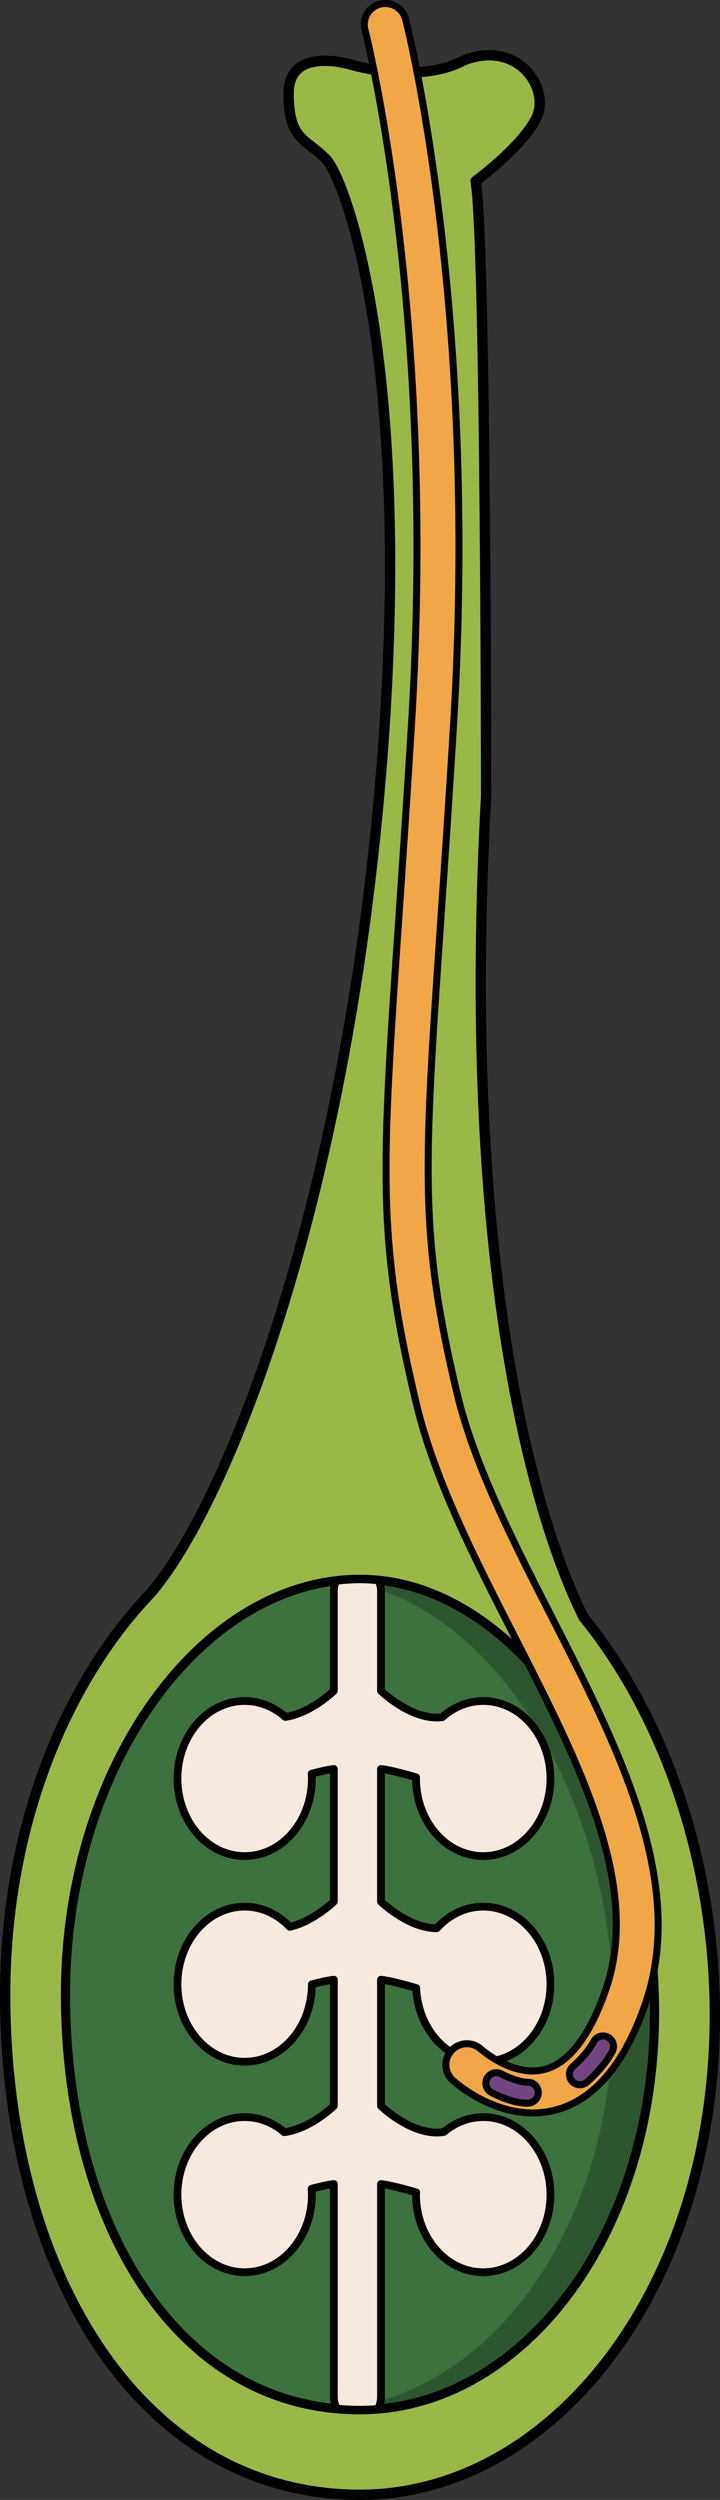 <?xml version="1.0" encoding="utf-8"?>
<!-- Generator: Adobe Illustrator 16.0.0, SVG Export Plug-In . SVG Version: 6.00 Build 0)  -->
<!DOCTYPE svg PUBLIC "-//W3C//DTD SVG 1.1//EN" "http://www.w3.org/Graphics/SVG/1.1/DTD/svg11.dtd">
<svg version="1.1" id="Layer_1" xmlns="http://www.w3.org/2000/svg" xmlns:xlink="http://www.w3.org/1999/xlink" x="0px" y="0px"
	 width="102.839px" height="357.01px" viewBox="0 0 102.839 357.01" enable-background="new 0 0 102.839 357.01"
	 xml:space="preserve">
<rect x="0" y="0" width="102.839" height="357.01" fill="#333333" stroke="none"/>
<g>
	<g>
		
			<path fill="#9AB847" stroke="#000000" stroke-width="1.477" stroke-linecap="round" stroke-linejoin="round" stroke-miterlimit="10" d="
			M83.346,230.945c-7.417-14.825-17.538-51.644-13.912-117.265c0,0-0.03-79.943-1.507-87.819c0,0,6.396-4.676,8.611-8.86
			c2.215-4.184-2.459-11.461-10.336-8.366c0,0-5.58,3.553-16.488,0.491c0,0-8.491-2.461-8.491,4.184s2.338,6.399,5.292,9.353
			c2.953,2.954,13.043,31.009,7.629,91.06s-21.926,101.36-32.648,113.817C9.047,240.563,0.738,261.377,0.738,284.833
			c0,39.454,19.197,71.438,50.681,71.438c27.175,0,50.682-29.031,50.682-68.485C102.101,265.612,94.675,244.865,83.346,230.945z"/>
		<path fill="#3B723E" d="M47.686,311.894c-0.824,0.095-1.989,0.361-3.176,0.676c0.018,0.28,0.037,0.559,0.037,0.844
			c0,6.117-4.297,11.075-9.598,11.075s-9.598-4.958-9.598-11.075s4.297-11.075,9.598-11.075c2.125,0,4.082,0.807,5.671,2.154
			c3.731-0.487,7.066-3.752,7.066-3.752v-18.029c-0.816,0.094-1.966,0.355-3.14,0.666c-0.009,6.108-4.302,11.055-9.598,11.055
			c-5.301,0-9.598-4.958-9.598-11.075s4.297-11.075,9.598-11.075c2.484,0,4.74,1.098,6.444,2.885
			c3.407-0.786,6.293-3.608,6.293-3.608v-18.937c-0.823,0.095-1.985,0.361-3.17,0.673c0.012,0.231,0.03,0.46,0.03,0.694
			c0,6.117-4.297,11.074-9.598,11.074s-9.598-4.957-9.598-11.074s4.297-11.075,9.598-11.075c2.19,0,4.202,0.855,5.817,2.28
			c3.671-0.553,6.92-3.726,6.92-3.726v-14.266c0-0.518,0.117-1.004,0.313-1.443c-21.071,2.518-38.646,27.994-38.646,59.074
			c0,31.336,14.595,56.976,38.747,59.133c-0.255-0.489-0.414-1.041-0.414-1.636V311.894z"/>
		<g>
			<g opacity="0.1">
				<path d="M45.284,9.125c0.089-0.143,0.179-0.267,0.269-0.405c-0.387,0.036-0.771,0.106-1.148,0.205
					C44.941,9.029,45.284,9.125,45.284,9.125z"/>
			</g>
		</g>
		<path fill="#3B723E" d="M93.486,287.286c0-31.46-18.007-59.444-39.42-61.6c0.217,0.459,0.352,0.97,0.352,1.517v14.266
			c0,0,4.397,4.302,8.744,3.763c1.622-1.448,3.65-2.317,5.86-2.317c5.301,0,9.599,4.958,9.599,11.075s-4.298,11.074-9.599,11.074
			c-5.302,0-9.599-4.957-9.599-11.074c0-0.061,0.008-0.118,0.008-0.179c-1.713-0.501-3.758-1.044-5.014-1.188v18.937
			c0,0,3.889,3.806,7.967,3.812c1.725-1.908,4.061-3.088,6.638-3.088c5.301,0,9.599,4.958,9.599,11.075s-4.298,11.075-9.599,11.075
			c-5.142,0-9.325-4.667-9.573-10.528c-1.717-0.502-3.771-1.047-5.031-1.192v18.029c0,0,4.549,4.443,8.965,3.725
			c1.584-1.332,3.529-2.127,5.64-2.127c5.301,0,9.599,4.958,9.599,11.075s-4.298,11.075-9.599,11.075
			c-5.302,0-9.599-4.958-9.599-11.075c0-0.111,0.012-0.22,0.015-0.33c-1.714-0.501-3.763-1.044-5.021-1.189v30.437
			c0,0.614-0.168,1.184-0.44,1.685C75.429,342.273,93.486,318.788,93.486,287.286z"/>
		<g>
			<path fill="#2C562F" d="M54.066,225.686c0.199,0.422,0.315,0.891,0.336,1.387c18.557,6.353,33.178,31.866,33.178,60.213
				c0,28.373-14.65,50.233-33.232,55.571c-0.066,0.411-0.18,0.807-0.37,1.158c21.452-1.742,39.509-25.228,39.509-56.729
				C93.486,255.826,75.479,227.841,54.066,225.686z"/>
		</g>
		
			<path fill="none" stroke="#000000" stroke-width="1.306" stroke-linecap="round" stroke-linejoin="round" stroke-miterlimit="10" d="
			M93.486,287.286c0,32.748-19.511,56.845-42.067,56.845c-26.132,0-42.066-26.548-42.066-59.297s19.511-59.297,42.066-59.297
			C73.975,225.537,93.486,254.537,93.486,287.286z"/>
		
			<path fill="#F5E9E0" stroke="#000000" stroke-width="1.107" stroke-linecap="round" stroke-linejoin="round" stroke-miterlimit="10" d="
			M54.417,311.894c1.258,0.146,3.307,0.688,5.021,1.189c-0.003,0.11-0.015,0.219-0.015,0.33c0,6.117,4.297,11.075,9.599,11.075
			c5.301,0,9.599-4.958,9.599-11.075s-4.298-11.075-9.599-11.075c-2.11,0-4.056,0.795-5.64,2.127
			c-4.416,0.719-8.965-3.725-8.965-3.725v-18.029c1.26,0.146,3.314,0.69,5.031,1.192c0.248,5.861,4.432,10.528,9.573,10.528
			c5.301,0,9.599-4.958,9.599-11.075s-4.298-11.075-9.599-11.075c-2.577,0-4.913,1.18-6.638,3.088
			c-4.078-0.006-7.967-3.812-7.967-3.812v-18.937c1.256,0.145,3.301,0.688,5.014,1.188c0,0.061-0.008,0.118-0.008,0.179
			c0,6.117,4.297,11.074,9.599,11.074c5.301,0,9.599-4.957,9.599-11.074s-4.298-11.075-9.599-11.075c-2.21,0-4.238,0.869-5.86,2.317
			c-4.347,0.539-8.744-3.763-8.744-3.763v-14.266c0-0.547-0.135-1.058-0.352-1.517c-0.878-0.089-1.759-0.149-2.647-0.149
			c-1.149,0-2.289,0.087-3.421,0.223c-0.196,0.439-0.313,0.926-0.313,1.443v14.266c0,0-3.249,3.173-6.92,3.726
			c-1.615-1.425-3.627-2.28-5.817-2.28c-5.301,0-9.598,4.958-9.598,11.075s4.297,11.074,9.598,11.074s9.598-4.957,9.598-11.074
			c0-0.234-0.018-0.463-0.03-0.694c1.185-0.312,2.347-0.578,3.17-0.673v18.937c0,0-2.886,2.822-6.293,3.608
			c-1.704-1.787-3.96-2.885-6.444-2.885c-5.301,0-9.598,4.958-9.598,11.075s4.297,11.075,9.598,11.075
			c5.295,0,9.588-4.946,9.598-11.055c1.174-0.311,2.324-0.572,3.14-0.666v18.029c0,0-3.335,3.265-7.066,3.752
			c-1.59-1.348-3.546-2.154-5.671-2.154c-5.301,0-9.598,4.958-9.598,11.075s4.297,11.075,9.598,11.075s9.598-4.958,9.598-11.075
			c0-0.285-0.019-0.563-0.037-0.844c1.187-0.314,2.352-0.581,3.176-0.676v30.437c0,0.595,0.158,1.146,0.414,1.636
			c1.089,0.097,2.191,0.164,3.32,0.164c0.858,0,1.709-0.046,2.558-0.115c0.272-0.501,0.44-1.07,0.44-1.685V311.894z"/>
	</g>
	<path fill="#F1A747" stroke="#000000" stroke-linecap="round" stroke-linejoin="round" stroke-miterlimit="10" d="M76.099,301.744
		c-6.256,0.001-11.198-4.453-11.438-4.673c-1.222-1.12-1.305-3.018-0.185-4.239s3.017-1.304,4.239-0.184
		c0.035,0.031,4.564,4.06,9.074,2.883c3.471-0.9,6.499-4.862,8.755-11.456c5.079-14.847-3.771-32.186-13.142-50.543
		c-5.572-10.915-11.333-22.202-13.927-33.05c-5.636-23.567-4.976-33.26-2.515-69.323c0.544-7.978,1.16-17.02,1.824-27.859
		c3.604-58.87-6.552-98.645-6.655-99.04c-0.418-1.603,0.542-3.241,2.146-3.66c1.6-0.421,3.24,0.54,3.66,2.144
		c0.105,0.403,10.506,41.025,6.838,100.924c-0.664,10.86-1.281,19.913-1.826,27.9c-2.412,35.343-3.06,44.843,2.363,67.52
		c2.428,10.152,8.023,21.115,13.436,31.718c9.526,18.662,19.377,37.96,13.475,55.212c-2.991,8.744-7.357,13.903-12.977,15.336
		C78.171,301.626,77.118,301.744,76.099,301.744z"/>
	<g>
		<path fill="#714580" stroke="#000000" stroke-linecap="round" stroke-linejoin="round" stroke-miterlimit="10" d="M75.228,300.349
			c-2.176,0-4.757-1.381-5.053-1.543c-0.727-0.398-0.991-1.309-0.594-2.035c0.396-0.727,1.307-0.993,2.035-0.597
			c0.876,0.479,2.641,1.192,3.697,1.173c0.844-0.037,1.529,0.603,1.566,1.43c0.038,0.827-0.602,1.529-1.43,1.566
			C75.376,300.347,75.302,300.349,75.228,300.349z"/>
	</g>
	<g>
		<path fill="#714580" stroke="#000000" stroke-linecap="round" stroke-linejoin="round" stroke-miterlimit="10" d="M82.832,297.721
			c-0.426,0-0.848-0.181-1.145-0.53c-0.535-0.631-0.458-1.577,0.173-2.113c0.021-0.018,1.994-1.707,2.94-3.526
			c0.381-0.734,1.287-1.021,2.022-0.639c0.735,0.383,1.021,1.288,0.639,2.023c-1.222,2.35-3.563,4.347-3.663,4.431
			C83.517,297.605,83.173,297.721,82.832,297.721z"/>
	</g>
</g>
</svg>
